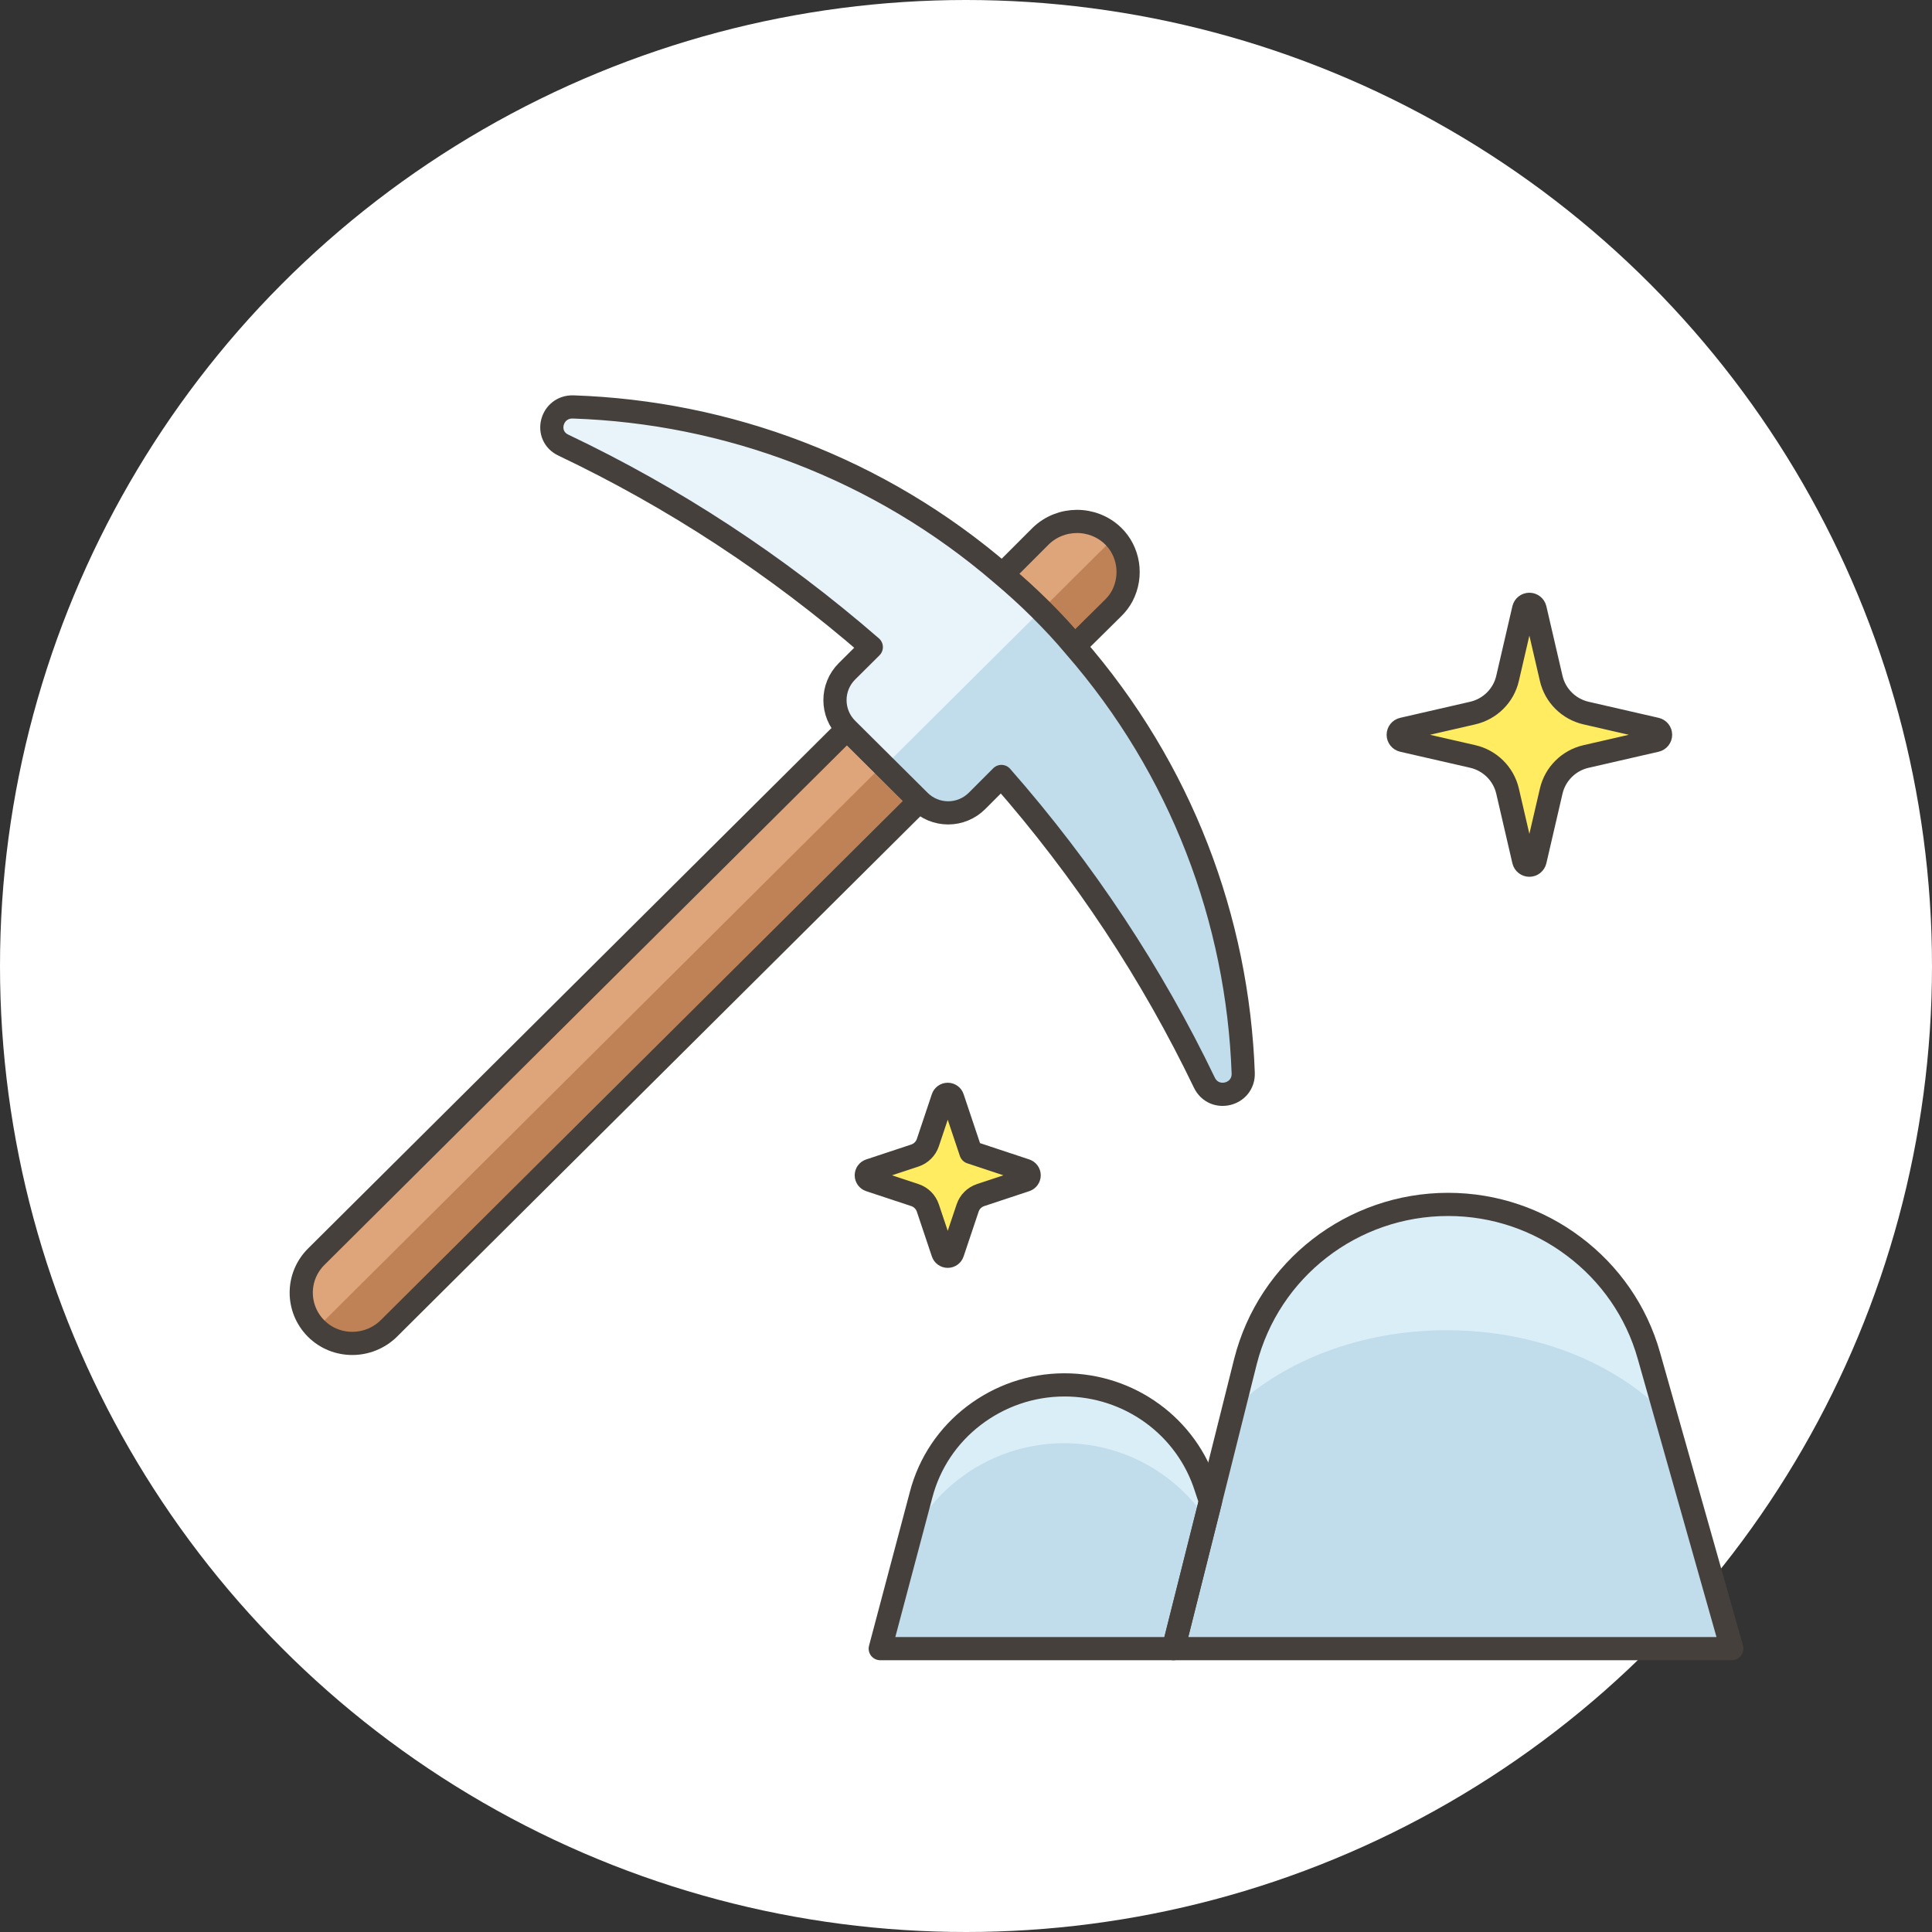 <svg xmlns="http://www.w3.org/2000/svg" width="150" height="150" viewBox="0 0 150 150">
  <rect x="0" y="0" width="150" height="150" fill="#333333" stroke="none"/>
  <g fill="none" fill-rule="evenodd">
    <circle cx="75" cy="75" r="75" fill="#FFFFFF"/>
    <g transform="translate(23 31)">
      <path fill="#BF8256" d="M64.129,15.268 C63.948,15.609 63.715,15.915 63.424,16.202 L60.444,19.148 L60.425,19.184 C58.908,17.318 56.681,15.159 54.807,13.598 L54.844,13.58 L57.806,10.616 C59.345,9.123 61.854,9.091 63.424,10.616 C64.624,11.782 64.958,13.686 64.129,15.268"/>
      <path fill="#DEA47A" d="M57.843,16.372 L63.521,10.726 C63.486,10.692 63.459,10.65 63.425,10.616 C61.855,9.089 59.344,9.124 57.805,10.616 L54.844,13.578 L54.806,13.598 C55.773,14.405 56.832,15.369 57.843,16.372"/>
      <path fill="#BF8256" d="M48.377,31.184 L7.172,72.158 C5.6,73.683 3.089,73.683 1.554,72.158 C-4.50195436e-14,70.611 -4.50195436e-14,68.116 1.554,66.569 L42.759,25.598 L48.377,31.184 Z"/>
      <path fill="#DEA47A" d="M42.762,25.6 L1.553,66.578 C-0.008,68.106 -0.008,70.608 1.553,72.16 L45.562,28.383 L42.762,25.6 Z"/>
      <path stroke="#45403C" stroke-width="1.8" d="M48.377,31.184 L7.172,72.158 C5.6,73.683 3.089,73.683 1.554,72.158 C-4.50195436e-14,70.611 -4.50195436e-14,68.116 1.554,66.569 L42.759,25.598 L48.377,31.184 Z" stroke-linecap="round" stroke-linejoin="round"/>
      <path fill="#C1DCEB" d="M105.021,74.258 L111.457,96.999 L68.102,96.999 L71.202,84.67 L73.695,74.711 C75.518,67.533 81.999,62.511 89.433,62.511 C93.077,62.511 96.478,63.718 99.209,65.787 C101.962,67.856 104.045,70.786 105.021,74.258"/>
      <path fill="#DAEEF8" d="M89.327,72.278 C94.082,72.278 98.524,73.485 102.088,75.554 C103.692,76.477 105.107,77.58 106.311,78.82 L105.022,74.259 C104.044,70.787 101.962,67.855 99.21,65.788 C96.479,63.717 93.076,62.511 89.434,62.511 C81.998,62.511 75.517,67.532 73.696,74.71 L72.787,78.346 C76.715,74.602 82.73,72.278 89.327,72.278"/>
      <path fill="#C1DCEB" d="M68.103,97 L45.342,97 L48.507,85.078 C49.157,82.557 50.629,80.422 52.604,78.915 C54.577,77.406 57.026,76.522 59.649,76.522 C64.678,76.522 69.144,79.753 70.639,84.539 L70.981,85.555 L68.103,97 Z"/>
      <path fill="#DAEEF8" d="M51.473,83.813 C53.751,82.071 56.578,81.051 59.607,81.051 C64.12,81.051 68.215,83.323 70.636,86.919 L70.981,85.556 L70.639,84.539 C69.144,79.754 64.68,76.52 59.649,76.52 C57.026,76.52 54.576,77.406 52.604,78.913 C50.629,80.422 49.157,82.558 48.507,85.078 L47.538,88.723 C48.442,86.77 49.796,85.094 51.473,83.813"/>
      <path stroke="#45403C" stroke-width="1.8" d="M68.103,97 L45.342,97 L48.507,85.078 C49.157,82.557 50.629,80.422 52.604,78.915 C54.577,77.406 57.026,76.522 59.649,76.522 C64.678,76.522 69.144,79.753 70.639,84.539 L70.981,85.555 L68.103,97 Z" stroke-linecap="round" stroke-linejoin="round"/>
      <path stroke="#45403C" stroke-width="1.8" d="M71.203,84.67 L73.696,74.711 C75.518,67.533 82,62.51 89.433,62.51 C93.075,62.51 96.479,63.718 99.21,65.787 C101.961,67.856 104.046,70.786 105.021,74.258 L111.458,96.999 L68.103,96.999 L71.203,84.67 Z" stroke-linecap="round" stroke-linejoin="round"/>
      <path stroke="#45403C" stroke-width="1.8" d="M64.129,15.268 C63.948,15.609 63.715,15.915 63.424,16.202 L60.444,19.148 L60.425,19.184 C58.908,17.318 56.681,15.159 54.807,13.598 L54.844,13.58 L57.806,10.616 C59.345,9.123 61.854,9.091 63.424,10.616 C64.624,11.782 64.958,13.686 64.129,15.268 Z"/>
      <path fill="#C1DCEB" d="M60.429,19.177 C68.753,28.724 73.089,40.452 73.522,52.306 C73.586,54.03 71.268,54.614 70.509,53.06 C66.456,44.634 61.21,36.637 54.75,29.286 L52.849,31.188 C52.255,31.779 51.449,32.112 50.611,32.11 C49.771,32.108 48.965,31.776 48.377,31.183 L42.762,25.6 C41.516,24.362 41.516,22.356 42.762,21.117 L44.648,19.241 C37.28,12.839 29.235,7.601 20.76,3.57 C19.177,2.836 19.784,0.531 21.518,0.594 C33.443,1.005 45.233,5.338 54.815,13.594 C55.812,14.433 56.786,15.318 57.741,16.267 C58.695,17.215 59.605,18.183 60.429,19.177 L60.429,19.177 Z"/>
      <path fill="#E9F4FA" d="M57.845,16.373 C56.884,15.42 56.06,14.642 54.814,13.593 C45.234,5.337 33.442,1.004 21.519,0.595 C19.785,0.532 19.178,2.837 20.76,3.569 C29.236,7.6 37.278,12.838 44.647,19.242 L42.761,21.117 C41.516,22.355 41.516,24.362 42.761,25.601 L45.666,28.486 L57.845,16.373 Z"/>
      <path stroke="#45403C" stroke-width="1.8" d="M48.377,31.182 C48.966,31.775 49.77,32.109 50.611,32.111 C51.45,32.113 52.253,31.779 52.85,31.188 L54.75,29.285 C61.21,36.636 66.456,44.633 70.509,53.061 C71.268,54.613 73.586,54.031 73.523,52.307 C73.089,40.451 68.754,28.725 60.429,19.176 C59.606,18.184 58.695,17.216 57.741,16.266 C56.786,15.317 55.812,14.434 54.813,13.593 C45.234,5.337 33.441,1.004 21.518,0.595 C19.784,0.532 19.177,2.837 20.76,3.57 C29.236,7.6 37.278,12.838 44.648,19.242 L42.762,21.116 C41.516,22.355 41.516,24.362 42.762,25.601 L48.377,31.182 Z" stroke-linecap="round" stroke-linejoin="round"/>
      <path fill="#FFEC60" d="M97.435,21.671 C97.745,23.009 98.797,24.054 100.142,24.363 L105.576,25.61 C105.782,25.657 105.927,25.838 105.927,26.048 C105.927,26.257 105.782,26.438 105.576,26.487 L100.142,27.733 C98.797,28.04 97.745,29.086 97.435,30.424 L96.181,35.826 C96.132,36.03 95.95,36.174 95.74,36.174 C95.531,36.174 95.348,36.03 95.299,35.826 L94.047,30.424 C93.737,29.086 92.685,28.04 91.34,27.731 L85.908,26.487 C85.702,26.438 85.557,26.257 85.557,26.048 C85.557,25.84 85.702,25.657 85.908,25.61 L91.338,24.363 C92.685,24.054 93.737,23.009 94.046,21.671 L95.299,16.266 C95.348,16.063 95.531,15.919 95.74,15.919 C95.95,15.919 96.132,16.063 96.181,16.266 L97.435,21.671 Z"/>
      <path stroke="#45403C" stroke-width="1.8" d="M97.435,21.671 C97.745,23.009 98.797,24.054 100.142,24.363 L105.576,25.61 C105.782,25.657 105.927,25.838 105.927,26.048 C105.927,26.257 105.782,26.438 105.576,26.487 L100.142,27.733 C98.797,28.04 97.745,29.086 97.435,30.424 L96.181,35.826 C96.132,36.03 95.95,36.174 95.74,36.174 C95.531,36.174 95.348,36.03 95.299,35.826 L94.047,30.424 C93.737,29.086 92.685,28.04 91.34,27.731 L85.908,26.487 C85.702,26.438 85.557,26.257 85.557,26.048 C85.557,25.84 85.702,25.657 85.908,25.61 L91.338,24.363 C92.685,24.054 93.737,23.009 94.046,21.671 L95.299,16.266 C95.348,16.063 95.531,15.919 95.74,15.919 C95.95,15.919 96.132,16.063 96.181,16.266 L97.435,21.671 Z" stroke-linecap="round" stroke-linejoin="round"/>
      <path fill="#FFEC60" d="M52.378,58.464 L56.631,59.874 C56.793,59.928 56.904,60.079 56.904,60.251 C56.904,60.422 56.793,60.573 56.631,60.627 L53.135,61.785 C52.658,61.943 52.284,62.315 52.126,62.79 L50.96,66.265 C50.906,66.427 50.753,66.537 50.581,66.537 C50.409,66.537 50.258,66.427 50.203,66.265 L49.038,62.79 C48.879,62.315 48.505,61.943 48.028,61.785 L44.531,60.627 C44.369,60.573 44.258,60.422 44.258,60.251 C44.258,60.079 44.369,59.928 44.531,59.874 L48.028,58.716 C48.504,58.557 48.879,58.186 49.038,57.711 L50.203,54.234 C50.258,54.072 50.409,53.963 50.581,53.963 C50.753,53.963 50.906,54.07 50.96,54.234 L52.378,58.464 Z"/>
      <path stroke="#45403C" stroke-width="1.8" d="M52.378,58.464 L56.631,59.874 C56.793,59.928 56.904,60.079 56.904,60.251 C56.904,60.422 56.793,60.573 56.631,60.627 L53.135,61.785 C52.658,61.943 52.284,62.315 52.126,62.79 L50.96,66.265 C50.906,66.427 50.753,66.537 50.581,66.537 C50.409,66.537 50.258,66.427 50.203,66.265 L49.038,62.79 C48.879,62.315 48.505,61.943 48.028,61.785 L44.531,60.627 C44.369,60.573 44.258,60.422 44.258,60.251 C44.258,60.079 44.369,59.928 44.531,59.874 L48.028,58.716 C48.504,58.557 48.879,58.186 49.038,57.711 L50.203,54.234 C50.258,54.072 50.409,53.963 50.581,53.963 C50.753,53.963 50.906,54.07 50.96,54.234 L52.378,58.464 Z" stroke-linecap="round" stroke-linejoin="round"/>
    </g>
  </g>
</svg>
